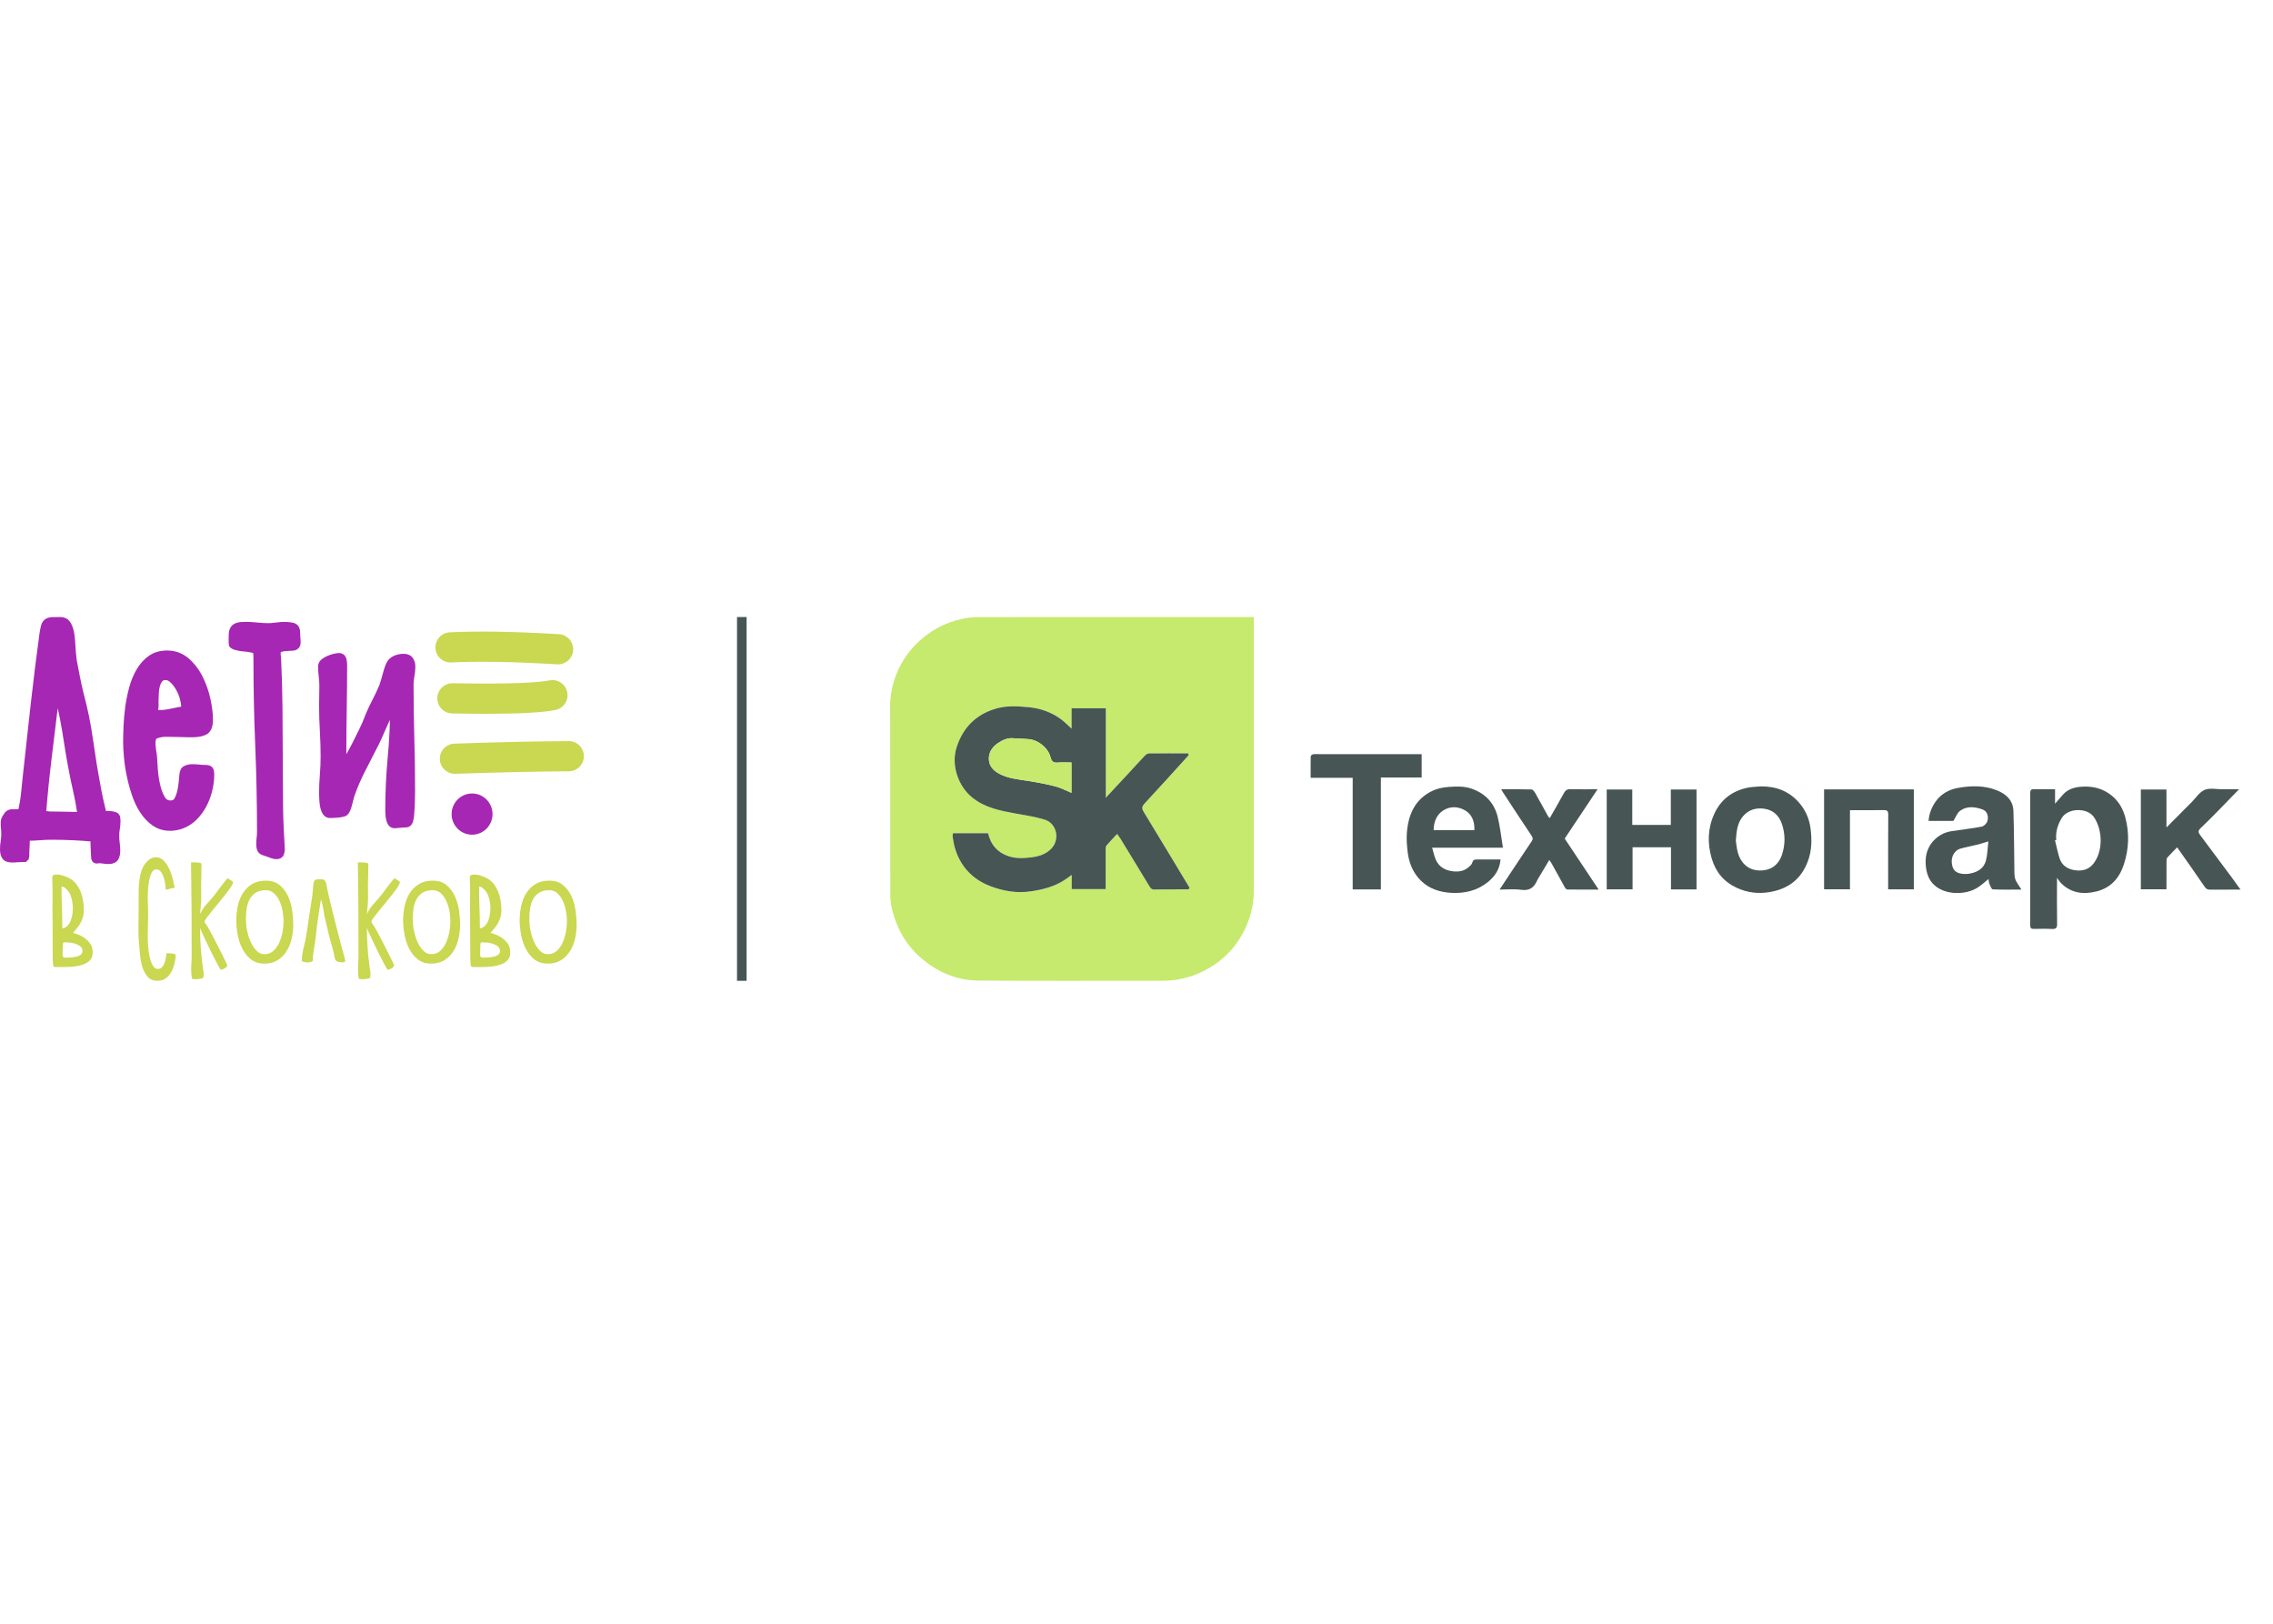 <?xml version="1.0" encoding="UTF-8"?> <svg xmlns="http://www.w3.org/2000/svg" width="70" height="50" viewBox="0 0 70 50" fill="none"> <path d="M3.563 25.285C3.563 25.269 3.562 25.244 3.559 25.21C3.556 25.176 3.545 25.156 3.523 25.151C3.46 25.13 3.397 25.12 3.335 25.12C3.272 25.12 3.209 25.12 3.146 25.12C3.109 24.968 3.073 24.817 3.039 24.667C3.005 24.518 2.975 24.367 2.949 24.215C2.86 23.738 2.782 23.263 2.717 22.791C2.651 22.319 2.556 21.849 2.43 21.382C2.388 21.209 2.349 21.037 2.315 20.867C2.281 20.696 2.249 20.524 2.217 20.351C2.207 20.278 2.197 20.194 2.19 20.1C2.182 20.005 2.175 19.911 2.17 19.817C2.165 19.722 2.155 19.63 2.142 19.541C2.129 19.452 2.107 19.373 2.075 19.305C2.049 19.247 2.019 19.207 1.985 19.183C1.951 19.159 1.902 19.148 1.839 19.148C1.74 19.148 1.662 19.149 1.607 19.151C1.552 19.154 1.509 19.166 1.477 19.187C1.446 19.208 1.423 19.242 1.41 19.289C1.397 19.337 1.383 19.405 1.367 19.494C1.267 20.223 1.177 20.948 1.096 21.669C1.014 22.391 0.934 23.119 0.855 23.853C0.834 24.052 0.814 24.255 0.793 24.463C0.772 24.67 0.735 24.871 0.682 25.065H0.533C0.475 25.065 0.418 25.066 0.36 25.069C0.302 25.071 0.26 25.104 0.234 25.167C0.182 25.22 0.161 25.301 0.171 25.411C0.182 25.521 0.187 25.613 0.187 25.686C0.187 25.765 0.18 25.842 0.167 25.919C0.154 25.995 0.148 26.072 0.148 26.151C0.148 26.23 0.161 26.293 0.187 26.34C0.213 26.387 0.273 26.41 0.368 26.41C0.431 26.41 0.492 26.408 0.553 26.402C0.613 26.397 0.675 26.395 0.738 26.395C0.738 26.395 0.74 26.392 0.746 26.387C0.751 26.366 0.753 26.345 0.753 26.324C0.753 26.303 0.753 26.282 0.753 26.261C0.759 26.172 0.763 26.085 0.765 26.001C0.768 25.918 0.769 25.831 0.769 25.742H0.809C0.94 25.742 1.071 25.737 1.202 25.726C1.333 25.715 1.464 25.71 1.595 25.71C1.821 25.71 2.045 25.715 2.268 25.726C2.491 25.737 2.713 25.752 2.933 25.773C2.933 25.863 2.934 25.95 2.937 26.037C2.94 26.123 2.944 26.212 2.949 26.3C2.949 26.316 2.95 26.334 2.953 26.355C2.955 26.376 2.957 26.397 2.957 26.418C2.957 26.418 2.958 26.422 2.961 26.43C2.963 26.438 2.967 26.442 2.972 26.442C2.988 26.442 3.001 26.441 3.012 26.438C3.022 26.435 3.036 26.434 3.051 26.434C3.098 26.434 3.146 26.438 3.193 26.446C3.24 26.454 3.287 26.458 3.335 26.458C3.429 26.458 3.489 26.434 3.515 26.387C3.542 26.34 3.555 26.277 3.555 26.198C3.555 26.119 3.55 26.042 3.539 25.966C3.528 25.89 3.523 25.813 3.523 25.734C3.523 25.655 3.53 25.58 3.543 25.509C3.556 25.438 3.563 25.363 3.563 25.285ZM2.033 25.143C1.867 25.138 1.701 25.135 1.533 25.135C1.486 25.13 1.44 25.126 1.395 25.123C1.351 25.12 1.308 25.117 1.266 25.111C1.313 24.503 1.373 23.898 1.446 23.298C1.52 22.697 1.593 22.093 1.667 21.484C1.677 21.39 1.687 21.295 1.694 21.201C1.702 21.106 1.711 21.012 1.722 20.918C1.727 20.907 1.733 20.877 1.738 20.827C1.743 20.777 1.751 20.752 1.762 20.752C1.767 20.752 1.775 20.763 1.785 20.784C1.812 20.852 1.823 20.928 1.821 21.012C1.818 21.096 1.819 21.172 1.825 21.241C1.846 21.382 1.87 21.524 1.899 21.665C1.928 21.807 1.958 21.949 1.99 22.09C2.037 22.337 2.079 22.583 2.116 22.83C2.152 23.077 2.194 23.323 2.242 23.57C2.289 23.832 2.343 24.095 2.403 24.357C2.463 24.619 2.509 24.884 2.541 25.151C2.367 25.151 2.198 25.148 2.033 25.143Z" fill="#A627B3"></path> <path d="M9.094 19.462C9.094 19.378 9.056 19.329 8.98 19.316C8.904 19.303 8.835 19.296 8.771 19.296C8.688 19.296 8.602 19.303 8.516 19.316C8.429 19.329 8.344 19.336 8.26 19.336C8.145 19.336 8.03 19.329 7.914 19.316C7.798 19.303 7.683 19.296 7.568 19.296C7.468 19.296 7.393 19.303 7.343 19.316C7.294 19.329 7.257 19.353 7.233 19.387C7.21 19.421 7.197 19.467 7.194 19.525C7.191 19.582 7.19 19.656 7.19 19.745C7.19 19.771 7.193 19.8 7.198 19.832C7.214 19.847 7.241 19.86 7.28 19.871C7.32 19.882 7.363 19.891 7.41 19.899C7.458 19.907 7.503 19.912 7.548 19.914C7.593 19.917 7.625 19.921 7.646 19.926C7.72 19.937 7.778 19.947 7.819 19.958C7.861 19.968 7.892 19.984 7.91 20.005C7.928 20.026 7.94 20.058 7.945 20.1C7.95 20.142 7.953 20.199 7.953 20.273C7.953 21.17 7.971 22.061 8.008 22.948C8.045 23.834 8.063 24.726 8.063 25.623C8.063 25.686 8.059 25.746 8.051 25.804C8.043 25.862 8.04 25.919 8.04 25.977C8.04 26.035 8.043 26.078 8.051 26.107C8.059 26.136 8.072 26.157 8.091 26.17C8.109 26.183 8.133 26.193 8.162 26.201C8.19 26.209 8.226 26.221 8.268 26.237C8.31 26.253 8.352 26.268 8.394 26.284C8.436 26.3 8.478 26.308 8.52 26.308C8.567 26.308 8.596 26.29 8.606 26.253C8.617 26.216 8.622 26.18 8.622 26.143C8.622 26.117 8.621 26.088 8.618 26.056C8.615 26.025 8.614 25.996 8.614 25.97C8.583 25.492 8.567 25.018 8.567 24.545C8.567 24.073 8.564 23.599 8.559 23.121C8.559 22.66 8.556 22.201 8.551 21.744C8.546 21.288 8.533 20.829 8.512 20.367C8.512 20.325 8.509 20.284 8.504 20.241C8.498 20.2 8.496 20.155 8.496 20.108C8.496 20.018 8.529 19.962 8.594 19.938C8.66 19.915 8.73 19.902 8.807 19.899C8.883 19.896 8.952 19.892 9.015 19.887C9.078 19.882 9.11 19.848 9.11 19.785C9.11 19.732 9.107 19.679 9.102 19.624C9.097 19.568 9.094 19.514 9.094 19.462Z" fill="#A627B3"></path> <path d="M6.34 23.703C6.272 23.703 6.204 23.7 6.136 23.692C6.067 23.684 5.999 23.68 5.931 23.68C5.894 23.68 5.86 23.683 5.829 23.688C5.797 23.693 5.763 23.706 5.727 23.727C5.695 23.743 5.675 23.808 5.668 23.924C5.66 24.039 5.645 24.161 5.624 24.29C5.603 24.418 5.567 24.535 5.514 24.64C5.462 24.745 5.372 24.797 5.247 24.797C5.115 24.797 5.014 24.735 4.944 24.612C4.873 24.489 4.819 24.343 4.782 24.175C4.746 24.007 4.722 23.841 4.712 23.675C4.701 23.51 4.694 23.383 4.688 23.294C4.677 23.22 4.667 23.148 4.657 23.078C4.646 23.007 4.641 22.934 4.641 22.861C4.641 22.719 4.692 22.63 4.794 22.594C4.896 22.557 5.003 22.539 5.113 22.539C5.249 22.539 5.384 22.541 5.518 22.547C5.652 22.552 5.787 22.554 5.923 22.554C6.07 22.554 6.188 22.534 6.277 22.492C6.366 22.45 6.411 22.34 6.411 22.161C6.411 21.988 6.386 21.786 6.336 21.555C6.287 21.324 6.21 21.107 6.108 20.902C6.006 20.698 5.875 20.526 5.715 20.387C5.555 20.248 5.365 20.178 5.144 20.178C4.955 20.178 4.796 20.226 4.664 20.32C4.533 20.414 4.423 20.538 4.334 20.69C4.245 20.842 4.174 21.015 4.121 21.209C4.069 21.403 4.03 21.599 4.003 21.795C3.977 21.992 3.96 22.182 3.952 22.366C3.944 22.549 3.94 22.709 3.94 22.846C3.94 22.971 3.948 23.124 3.964 23.302C3.98 23.48 4.007 23.665 4.046 23.856C4.086 24.048 4.137 24.238 4.2 24.427C4.263 24.616 4.343 24.785 4.44 24.934C4.537 25.084 4.651 25.204 4.782 25.296C4.913 25.388 5.065 25.434 5.238 25.434C5.333 25.434 5.432 25.418 5.537 25.387C5.684 25.339 5.815 25.261 5.931 25.15C6.046 25.04 6.142 24.914 6.218 24.773C6.294 24.631 6.352 24.479 6.391 24.317C6.43 24.154 6.45 24.002 6.45 23.86C6.45 23.813 6.446 23.775 6.438 23.746C6.431 23.718 6.398 23.703 6.34 23.703ZM4.72 21.843C4.725 21.814 4.73 21.786 4.735 21.76C4.735 21.729 4.735 21.696 4.735 21.662C4.735 21.628 4.735 21.595 4.735 21.563C4.735 21.5 4.738 21.424 4.743 21.335C4.748 21.246 4.762 21.162 4.783 21.083C4.804 21.005 4.839 20.936 4.889 20.879C4.939 20.821 5.008 20.792 5.098 20.792C5.187 20.792 5.269 20.828 5.346 20.899C5.422 20.969 5.489 21.055 5.546 21.154C5.604 21.254 5.649 21.359 5.68 21.469C5.712 21.579 5.727 21.671 5.727 21.744C5.727 21.839 5.705 21.89 5.661 21.898C5.616 21.905 5.56 21.915 5.492 21.925C5.397 21.946 5.304 21.966 5.212 21.984C5.121 22.002 5.025 22.012 4.925 22.012C4.899 22.012 4.857 22.006 4.799 21.996C4.742 21.985 4.713 21.962 4.713 21.925C4.712 21.899 4.714 21.871 4.72 21.843Z" fill="#A627B3"></path> <path d="M12.588 21.083C12.588 20.993 12.597 20.903 12.615 20.811C12.633 20.72 12.643 20.626 12.643 20.532C12.643 20.459 12.627 20.398 12.595 20.351C12.564 20.304 12.509 20.28 12.43 20.28C12.368 20.28 12.307 20.29 12.249 20.308C12.192 20.326 12.142 20.354 12.1 20.391C12.068 20.417 12.039 20.463 12.013 20.528C11.987 20.594 11.964 20.666 11.943 20.745C11.922 20.823 11.901 20.9 11.88 20.973C11.859 21.047 11.84 21.104 11.825 21.146C11.751 21.319 11.671 21.488 11.584 21.654C11.498 21.819 11.421 21.991 11.352 22.169C11.321 22.253 11.271 22.366 11.203 22.508C11.134 22.649 11.062 22.795 10.986 22.944C10.91 23.094 10.833 23.235 10.754 23.369C10.675 23.503 10.61 23.604 10.557 23.672C10.541 23.594 10.531 23.516 10.526 23.44C10.521 23.364 10.518 23.287 10.518 23.208C10.518 22.746 10.522 22.289 10.53 21.835C10.537 21.381 10.541 20.924 10.541 20.462C10.541 20.425 10.536 20.382 10.526 20.332C10.515 20.282 10.486 20.257 10.439 20.257C10.408 20.257 10.364 20.264 10.309 20.277C10.254 20.29 10.199 20.309 10.144 20.332C10.089 20.356 10.042 20.383 10.002 20.415C9.963 20.446 9.943 20.483 9.943 20.525C9.943 20.624 9.95 20.724 9.963 20.824C9.976 20.923 9.983 21.023 9.983 21.123C9.983 21.222 9.982 21.322 9.979 21.422C9.976 21.521 9.975 21.624 9.975 21.729C9.975 21.991 9.983 22.253 9.999 22.515C10.014 22.778 10.022 23.04 10.022 23.302C10.022 23.491 10.014 23.677 9.999 23.861C9.983 24.044 9.975 24.23 9.975 24.419C9.975 24.451 9.976 24.502 9.979 24.573C9.982 24.643 9.988 24.713 9.999 24.781C10.009 24.849 10.027 24.91 10.054 24.962C10.08 25.015 10.116 25.041 10.164 25.041C10.185 25.041 10.216 25.04 10.258 25.037C10.3 25.034 10.342 25.032 10.384 25.029C10.426 25.026 10.467 25.021 10.506 25.013C10.546 25.005 10.571 24.998 10.581 24.993C10.607 24.978 10.629 24.948 10.648 24.903C10.666 24.858 10.682 24.811 10.695 24.761C10.708 24.711 10.721 24.662 10.735 24.612C10.748 24.562 10.757 24.524 10.762 24.498C10.857 24.225 10.968 23.961 11.097 23.707C11.225 23.453 11.355 23.199 11.486 22.948C11.518 22.895 11.563 22.8 11.624 22.661C11.684 22.521 11.748 22.377 11.817 22.228C11.885 22.078 11.95 21.942 12.013 21.819C12.076 21.695 12.118 21.626 12.139 21.61C12.155 21.636 12.163 21.675 12.163 21.728C12.163 22.268 12.138 22.805 12.088 23.337C12.039 23.87 12.014 24.406 12.014 24.946C12.014 24.972 12.015 25.008 12.018 25.053C12.02 25.097 12.025 25.142 12.033 25.186C12.041 25.231 12.054 25.27 12.073 25.305C12.091 25.339 12.119 25.355 12.155 25.355C12.187 25.355 12.217 25.353 12.246 25.348C12.275 25.343 12.302 25.34 12.328 25.34C12.386 25.335 12.432 25.332 12.466 25.332C12.5 25.332 12.525 25.327 12.541 25.316C12.556 25.305 12.568 25.286 12.576 25.257C12.584 25.228 12.593 25.18 12.604 25.111C12.614 24.985 12.622 24.861 12.627 24.738C12.633 24.614 12.635 24.49 12.635 24.364C12.635 23.814 12.627 23.267 12.612 22.724C12.595 22.18 12.588 21.634 12.588 21.083Z" fill="#A627B3"></path> <path d="M3.335 26.606C3.28 26.606 3.224 26.601 3.169 26.592C3.13 26.585 3.09 26.582 3.052 26.582C3.049 26.582 3.046 26.582 3.045 26.582C3.023 26.588 3 26.59 2.973 26.59C2.903 26.59 2.843 26.546 2.82 26.477L2.809 26.442V26.418C2.809 26.403 2.808 26.389 2.806 26.374C2.803 26.349 2.801 26.326 2.801 26.305C2.796 26.216 2.792 26.127 2.789 26.041C2.788 25.997 2.787 25.953 2.786 25.909C2.612 25.894 2.436 25.882 2.261 25.874C2.042 25.864 1.818 25.858 1.596 25.858C1.469 25.858 1.341 25.864 1.214 25.874C1.116 25.882 1.016 25.887 0.917 25.889C0.916 25.929 0.915 25.968 0.914 26.006C0.911 26.09 0.907 26.177 0.902 26.265V26.324C0.902 26.357 0.898 26.39 0.89 26.423L0.88 26.463L0.8 26.543H0.738C0.68 26.543 0.622 26.546 0.566 26.55C0.502 26.556 0.435 26.559 0.369 26.559C0.179 26.559 0.095 26.479 0.058 26.412C0.019 26.342 0 26.256 0 26.151C0 26.064 0.007 25.978 0.022 25.894C0.033 25.826 0.039 25.756 0.039 25.687C0.039 25.618 0.034 25.53 0.024 25.425C0.011 25.282 0.039 25.168 0.11 25.084C0.161 24.985 0.248 24.926 0.354 24.921C0.414 24.918 0.474 24.917 0.534 24.917H0.568C0.603 24.765 0.63 24.608 0.646 24.448C0.667 24.241 0.688 24.038 0.709 23.838C0.787 23.109 0.868 22.374 0.949 21.654C1.03 20.933 1.122 20.2 1.221 19.475L1.222 19.469C1.238 19.374 1.254 19.303 1.268 19.25C1.291 19.168 1.334 19.106 1.396 19.064C1.45 19.028 1.519 19.008 1.601 19.004C1.659 19.002 1.737 19 1.84 19C1.933 19 2.011 19.021 2.07 19.062C2.127 19.101 2.173 19.161 2.21 19.244C2.247 19.325 2.274 19.418 2.289 19.52C2.303 19.614 2.312 19.711 2.318 19.809C2.323 19.902 2.33 19.996 2.337 20.088C2.345 20.177 2.353 20.258 2.363 20.328C2.394 20.498 2.427 20.67 2.461 20.838C2.494 21.005 2.532 21.176 2.573 21.346C2.7 21.816 2.798 22.295 2.864 22.771C2.929 23.238 3.006 23.715 3.095 24.188L3.095 24.19C3.121 24.339 3.151 24.489 3.184 24.635C3.209 24.745 3.236 24.858 3.263 24.972H3.335C3.412 24.972 3.491 24.985 3.568 25.01C3.606 25.022 3.696 25.064 3.706 25.2C3.709 25.239 3.711 25.266 3.711 25.286C3.711 25.373 3.703 25.457 3.689 25.537C3.677 25.599 3.671 25.665 3.671 25.734C3.671 25.806 3.676 25.877 3.686 25.946C3.697 26.029 3.703 26.113 3.703 26.198C3.703 26.304 3.684 26.389 3.645 26.459C3.608 26.526 3.524 26.606 3.335 26.606ZM3.097 26.287C3.137 26.289 3.178 26.293 3.217 26.3C3.256 26.306 3.296 26.309 3.335 26.309C3.365 26.309 3.382 26.306 3.391 26.303C3.399 26.286 3.407 26.253 3.407 26.198C3.407 26.126 3.402 26.055 3.392 25.986C3.381 25.904 3.375 25.819 3.375 25.734C3.375 25.647 3.383 25.562 3.398 25.483C3.409 25.421 3.415 25.355 3.415 25.285C3.415 25.283 3.415 25.28 3.415 25.276C3.388 25.271 3.361 25.268 3.335 25.268H3.029L3.002 25.155C2.965 25.002 2.929 24.849 2.895 24.701C2.861 24.55 2.83 24.396 2.804 24.242C2.714 23.764 2.636 23.283 2.57 22.812C2.506 22.348 2.411 21.88 2.287 21.422L2.286 21.418C2.244 21.243 2.205 21.068 2.171 20.897C2.136 20.725 2.103 20.551 2.072 20.379L2.071 20.373C2.06 20.297 2.05 20.209 2.042 20.113C2.034 20.018 2.028 19.922 2.022 19.826C2.017 19.737 2.009 19.648 1.996 19.564C1.985 19.489 1.967 19.423 1.941 19.368C1.919 19.319 1.903 19.307 1.901 19.306C1.901 19.306 1.886 19.297 1.84 19.297C1.743 19.297 1.667 19.298 1.615 19.3C1.581 19.302 1.566 19.308 1.561 19.311C1.56 19.313 1.557 19.318 1.554 19.33C1.542 19.372 1.529 19.435 1.514 19.518C1.415 20.24 1.324 20.97 1.243 21.687C1.162 22.407 1.082 23.141 1.004 23.87C0.983 24.068 0.962 24.271 0.941 24.479C0.919 24.693 0.881 24.904 0.826 25.104L0.797 25.214H0.534C0.481 25.214 0.428 25.215 0.375 25.217C0.374 25.219 0.373 25.222 0.371 25.225L0.36 25.252L0.339 25.272C0.321 25.291 0.313 25.337 0.319 25.397C0.33 25.512 0.335 25.609 0.335 25.687C0.335 25.773 0.328 25.86 0.314 25.944C0.302 26.012 0.296 26.081 0.296 26.151C0.296 26.207 0.304 26.239 0.311 26.257C0.32 26.259 0.338 26.263 0.368 26.263C0.426 26.263 0.484 26.26 0.54 26.256C0.562 26.254 0.584 26.252 0.606 26.251C0.611 26.165 0.615 26.079 0.617 25.997C0.62 25.915 0.621 25.829 0.621 25.742V25.594H0.809C0.936 25.594 1.064 25.589 1.191 25.579C1.325 25.569 1.462 25.563 1.596 25.563C1.822 25.563 2.051 25.569 2.275 25.579C2.5 25.59 2.726 25.606 2.947 25.627L3.082 25.639V25.774C3.082 25.861 3.083 25.948 3.086 26.033C3.088 26.115 3.092 26.201 3.097 26.287ZM2.977 26.294H2.976C2.976 26.294 2.976 26.294 2.977 26.294ZM8.52 26.456C8.46 26.456 8.4 26.445 8.342 26.423L8.216 26.376C8.179 26.362 8.147 26.352 8.123 26.345C8.077 26.332 8.037 26.314 8.005 26.291C7.973 26.268 7.93 26.224 7.909 26.147C7.897 26.104 7.892 26.05 7.892 25.978C7.892 25.914 7.896 25.849 7.905 25.785C7.912 25.734 7.915 25.68 7.915 25.624C7.915 24.733 7.897 23.835 7.86 22.955C7.823 22.071 7.805 21.169 7.805 20.273C7.805 20.207 7.803 20.155 7.798 20.119C7.798 20.113 7.797 20.109 7.796 20.106C7.793 20.105 7.789 20.104 7.783 20.102C7.746 20.093 7.693 20.084 7.625 20.074L7.61 20.071C7.607 20.07 7.59 20.066 7.539 20.063C7.49 20.06 7.438 20.055 7.386 20.046C7.334 20.037 7.286 20.027 7.242 20.015C7.177 19.997 7.128 19.972 7.093 19.937L7.059 19.904L7.051 19.857C7.045 19.817 7.041 19.78 7.041 19.746C7.041 19.655 7.043 19.579 7.045 19.519C7.049 19.433 7.071 19.361 7.111 19.304C7.155 19.24 7.221 19.196 7.305 19.174C7.368 19.157 7.454 19.149 7.567 19.149C7.688 19.149 7.81 19.156 7.93 19.17C8.04 19.182 8.15 19.189 8.26 19.189C8.336 19.189 8.414 19.183 8.493 19.171C8.587 19.157 8.68 19.15 8.771 19.15C8.842 19.15 8.921 19.157 9.005 19.172C9.153 19.197 9.242 19.306 9.242 19.463C9.242 19.511 9.244 19.561 9.249 19.61C9.255 19.67 9.258 19.729 9.258 19.786C9.258 19.926 9.167 20.024 9.027 20.036C8.962 20.041 8.89 20.045 8.811 20.048C8.752 20.05 8.697 20.06 8.647 20.078C8.646 20.082 8.644 20.092 8.644 20.108C8.644 20.149 8.646 20.188 8.651 20.224C8.656 20.27 8.659 20.318 8.66 20.364C8.681 20.825 8.694 21.288 8.699 21.743C8.704 22.198 8.707 22.662 8.707 23.122C8.712 23.596 8.715 24.076 8.715 24.546C8.715 25.013 8.731 25.489 8.762 25.96L8.762 25.97C8.762 25.992 8.763 26.017 8.765 26.045C8.768 26.08 8.77 26.113 8.77 26.143C8.77 26.194 8.763 26.245 8.748 26.294C8.72 26.394 8.632 26.456 8.52 26.456ZM8.192 26.056C8.195 26.057 8.197 26.058 8.201 26.059C8.234 26.068 8.273 26.081 8.32 26.098L8.446 26.146C8.455 26.149 8.465 26.152 8.474 26.154C8.474 26.15 8.474 26.147 8.474 26.143C8.474 26.121 8.473 26.096 8.471 26.068C8.468 26.035 8.466 26.003 8.466 25.974C8.435 25.498 8.419 25.017 8.419 24.545C8.419 24.076 8.416 23.597 8.411 23.123C8.411 22.662 8.408 22.2 8.403 21.746C8.398 21.293 8.384 20.832 8.364 20.374V20.367C8.364 20.332 8.362 20.296 8.357 20.26C8.351 20.212 8.348 20.161 8.348 20.108C8.348 19.957 8.42 19.844 8.544 19.799C8.624 19.77 8.711 19.754 8.802 19.751C8.859 19.75 8.912 19.747 8.961 19.743C8.96 19.708 8.958 19.673 8.954 19.638C8.948 19.579 8.946 19.52 8.946 19.463C8.946 19.462 8.946 19.462 8.946 19.462C8.882 19.451 8.823 19.446 8.771 19.446C8.695 19.446 8.616 19.452 8.538 19.463C8.444 19.478 8.351 19.485 8.26 19.485C8.139 19.485 8.017 19.478 7.897 19.464C7.788 19.452 7.677 19.445 7.568 19.445C7.454 19.445 7.402 19.455 7.381 19.46C7.365 19.464 7.357 19.47 7.355 19.472C7.352 19.476 7.344 19.491 7.342 19.532C7.34 19.584 7.338 19.652 7.338 19.733C7.368 19.741 7.4 19.747 7.435 19.753C7.477 19.76 7.518 19.764 7.557 19.767C7.607 19.77 7.645 19.774 7.674 19.781C7.75 19.792 7.809 19.803 7.856 19.814C7.927 19.832 7.983 19.863 8.022 19.907C8.06 19.951 8.084 20.01 8.093 20.081C8.099 20.13 8.102 20.192 8.102 20.273C8.102 21.163 8.12 22.062 8.157 22.942C8.193 23.826 8.212 24.728 8.212 25.623C8.212 25.692 8.207 25.76 8.199 25.824C8.192 25.875 8.189 25.926 8.189 25.977C8.188 26.019 8.19 26.043 8.192 26.056ZM5.239 25.583C5.035 25.583 4.853 25.528 4.697 25.418C4.551 25.316 4.423 25.181 4.316 25.016C4.212 24.857 4.126 24.674 4.06 24.475C3.995 24.281 3.942 24.083 3.902 23.887C3.861 23.691 3.833 23.499 3.817 23.316C3.8 23.134 3.792 22.976 3.792 22.846C3.792 22.708 3.796 22.545 3.804 22.36C3.812 22.173 3.83 21.976 3.856 21.776C3.883 21.575 3.924 21.371 3.978 21.171C4.034 20.965 4.11 20.778 4.206 20.616C4.305 20.446 4.43 20.306 4.578 20.2C4.734 20.088 4.925 20.031 5.144 20.031C5.4 20.031 5.625 20.113 5.811 20.276C5.985 20.427 6.13 20.616 6.24 20.837C6.348 21.051 6.429 21.283 6.481 21.525C6.533 21.765 6.559 21.979 6.559 22.162C6.559 22.402 6.485 22.558 6.34 22.626C6.23 22.678 6.093 22.703 5.923 22.703C5.785 22.703 5.647 22.701 5.512 22.695C5.381 22.69 5.246 22.688 5.112 22.688C5.02 22.688 4.93 22.703 4.844 22.734C4.824 22.741 4.789 22.754 4.789 22.862C4.789 22.928 4.793 22.994 4.802 23.057C4.813 23.128 4.823 23.2 4.834 23.274L4.835 23.286C4.84 23.375 4.848 23.502 4.859 23.667C4.869 23.824 4.892 23.984 4.927 24.144C4.96 24.296 5.009 24.429 5.072 24.539C5.116 24.616 5.169 24.649 5.246 24.649C5.327 24.649 5.359 24.619 5.381 24.574C5.427 24.483 5.459 24.379 5.478 24.266C5.498 24.142 5.512 24.024 5.519 23.914C5.528 23.788 5.551 23.653 5.655 23.597C5.706 23.569 5.757 23.55 5.804 23.542C5.844 23.535 5.886 23.532 5.931 23.532C6.004 23.532 6.079 23.536 6.152 23.545C6.215 23.552 6.278 23.556 6.34 23.556C6.52 23.556 6.569 23.662 6.581 23.708C6.593 23.75 6.598 23.8 6.598 23.861C6.598 24.014 6.577 24.179 6.535 24.353C6.493 24.527 6.43 24.692 6.348 24.844C6.265 24.999 6.159 25.139 6.033 25.259C5.902 25.384 5.75 25.475 5.583 25.529L5.58 25.53C5.462 25.565 5.347 25.583 5.239 25.583ZM5.144 20.327C4.986 20.327 4.857 20.364 4.751 20.441C4.637 20.523 4.54 20.632 4.462 20.765C4.38 20.905 4.313 21.068 4.264 21.248C4.214 21.436 4.175 21.627 4.15 21.816C4.125 22.007 4.108 22.194 4.1 22.373C4.092 22.553 4.089 22.712 4.089 22.846C4.089 22.968 4.096 23.117 4.112 23.29C4.127 23.461 4.154 23.642 4.192 23.827C4.23 24.012 4.28 24.198 4.34 24.381C4.399 24.557 4.474 24.716 4.564 24.854C4.65 24.987 4.752 25.095 4.867 25.175C4.974 25.25 5.095 25.286 5.238 25.286C5.318 25.286 5.403 25.273 5.493 25.246C5.618 25.206 5.73 25.138 5.828 25.044C5.932 24.945 6.019 24.831 6.087 24.703C6.157 24.574 6.211 24.432 6.247 24.282C6.284 24.132 6.302 23.99 6.302 23.861C6.302 23.858 6.302 23.854 6.302 23.851C6.241 23.85 6.179 23.846 6.119 23.839C6.056 23.831 5.993 23.828 5.931 23.828C5.903 23.828 5.876 23.83 5.853 23.834C5.848 23.834 5.839 23.837 5.827 23.842C5.823 23.858 5.818 23.886 5.815 23.933C5.807 24.053 5.792 24.18 5.77 24.313C5.747 24.456 5.705 24.588 5.646 24.706C5.569 24.86 5.427 24.945 5.246 24.945C5.061 24.945 4.912 24.855 4.815 24.686C4.737 24.55 4.677 24.388 4.637 24.207C4.599 24.032 4.574 23.857 4.563 23.685C4.553 23.523 4.545 23.398 4.54 23.309C4.53 23.238 4.52 23.168 4.51 23.099C4.498 23.022 4.492 22.942 4.492 22.861C4.492 22.586 4.65 22.488 4.744 22.454C4.862 22.412 4.986 22.39 5.113 22.39C5.251 22.39 5.389 22.393 5.524 22.398C5.655 22.404 5.789 22.406 5.923 22.406C6.047 22.406 6.145 22.39 6.214 22.357C6.238 22.346 6.263 22.281 6.263 22.161C6.263 21.999 6.239 21.806 6.191 21.586C6.144 21.369 6.072 21.161 5.975 20.968C5.883 20.782 5.762 20.624 5.618 20.498C5.484 20.383 5.329 20.327 5.144 20.327ZM12.155 25.504C12.063 25.504 11.986 25.457 11.942 25.375C11.916 25.328 11.898 25.273 11.887 25.213C11.878 25.163 11.872 25.113 11.869 25.062C11.866 25.014 11.865 24.977 11.865 24.947C11.865 24.405 11.89 23.859 11.94 23.324C11.976 22.942 11.999 22.554 12.009 22.166C11.99 22.206 11.97 22.248 11.951 22.29C11.884 22.438 11.819 22.582 11.76 22.72C11.698 22.863 11.65 22.961 11.615 23.021C11.486 23.27 11.355 23.524 11.229 23.775C11.105 24.019 10.996 24.276 10.905 24.538C10.899 24.567 10.89 24.603 10.878 24.65L10.838 24.8C10.824 24.856 10.806 24.91 10.785 24.96C10.754 25.035 10.711 25.089 10.657 25.122L10.647 25.127C10.623 25.139 10.592 25.148 10.535 25.159C10.489 25.169 10.442 25.175 10.394 25.178L10.268 25.186C10.222 25.188 10.188 25.19 10.164 25.19C10.061 25.19 9.972 25.131 9.921 25.029C9.888 24.963 9.865 24.888 9.852 24.805C9.841 24.731 9.834 24.655 9.831 24.579C9.828 24.508 9.827 24.454 9.827 24.42C9.827 24.227 9.835 24.035 9.851 23.849C9.866 23.67 9.874 23.486 9.874 23.303C9.874 23.045 9.866 22.783 9.851 22.525C9.835 22.261 9.827 21.993 9.827 21.729C9.827 21.622 9.828 21.517 9.831 21.418C9.834 21.32 9.835 21.221 9.835 21.123C9.835 21.03 9.829 20.936 9.817 20.843C9.803 20.738 9.796 20.631 9.796 20.525C9.796 20.464 9.815 20.375 9.91 20.299C9.96 20.259 10.019 20.225 10.086 20.196C10.149 20.169 10.212 20.148 10.275 20.133C10.342 20.117 10.396 20.109 10.439 20.109C10.557 20.109 10.646 20.183 10.671 20.302C10.684 20.362 10.69 20.415 10.69 20.462C10.69 20.922 10.686 21.384 10.678 21.838C10.67 22.288 10.666 22.749 10.666 23.208C10.666 23.214 10.666 23.22 10.666 23.226C10.729 23.115 10.793 22.998 10.854 22.877C10.929 22.729 11.002 22.583 11.069 22.444C11.135 22.306 11.184 22.197 11.213 22.117C11.283 21.934 11.364 21.755 11.453 21.585C11.537 21.425 11.615 21.259 11.686 21.092C11.7 21.054 11.717 21 11.736 20.933C11.757 20.86 11.778 20.785 11.799 20.707C11.821 20.623 11.847 20.545 11.875 20.474C11.911 20.385 11.953 20.321 12.003 20.279C12.06 20.229 12.127 20.192 12.204 20.168C12.276 20.145 12.352 20.133 12.43 20.133C12.593 20.133 12.677 20.207 12.719 20.27C12.767 20.341 12.791 20.43 12.791 20.533C12.791 20.637 12.78 20.74 12.76 20.841C12.744 20.923 12.736 21.005 12.736 21.084C12.736 21.631 12.744 22.181 12.759 22.72C12.775 23.262 12.783 23.815 12.783 24.365C12.783 24.492 12.78 24.62 12.775 24.745C12.77 24.87 12.762 24.998 12.751 25.125L12.75 25.135C12.739 25.209 12.729 25.262 12.719 25.297C12.701 25.362 12.669 25.41 12.623 25.441C12.582 25.468 12.531 25.481 12.466 25.481C12.437 25.481 12.395 25.484 12.342 25.488L12.328 25.489C12.311 25.489 12.292 25.491 12.272 25.494C12.234 25.501 12.195 25.504 12.155 25.504ZM12.182 21.394L12.267 21.535C12.297 21.585 12.311 21.648 12.311 21.729C12.311 22.271 12.286 22.817 12.236 23.352C12.187 23.877 12.162 24.414 12.162 24.947C12.162 24.97 12.163 25.003 12.165 25.044C12.168 25.083 12.172 25.123 12.179 25.161C12.182 25.177 12.186 25.192 12.191 25.206C12.2 25.205 12.21 25.204 12.219 25.202C12.254 25.196 12.288 25.192 12.321 25.192C12.368 25.188 12.408 25.185 12.441 25.184C12.445 25.165 12.45 25.136 12.456 25.095C12.466 24.973 12.474 24.851 12.479 24.732C12.484 24.611 12.487 24.488 12.487 24.365C12.487 23.818 12.479 23.267 12.463 22.729C12.447 22.187 12.439 21.633 12.439 21.084C12.439 20.985 12.45 20.884 12.47 20.783C12.486 20.701 12.494 20.617 12.494 20.533C12.494 20.491 12.487 20.458 12.473 20.436C12.469 20.434 12.457 20.43 12.43 20.43C12.383 20.43 12.337 20.437 12.294 20.45C12.255 20.462 12.224 20.48 12.197 20.503L12.194 20.506C12.194 20.506 12.175 20.522 12.15 20.585C12.127 20.644 12.105 20.711 12.085 20.784C12.064 20.863 12.043 20.941 12.021 21.015C11.999 21.093 11.98 21.153 11.963 21.199L11.96 21.205C11.886 21.381 11.803 21.555 11.715 21.724C11.632 21.883 11.556 22.051 11.49 22.223C11.457 22.311 11.407 22.426 11.336 22.573C11.268 22.714 11.194 22.862 11.118 23.012C11.04 23.165 10.961 23.31 10.881 23.445C10.799 23.585 10.731 23.69 10.674 23.763L10.476 24.022L10.412 23.702C10.395 23.618 10.383 23.533 10.377 23.451C10.372 23.372 10.369 23.29 10.369 23.209C10.369 22.748 10.373 22.285 10.381 21.833C10.389 21.382 10.393 20.921 10.393 20.462C10.393 20.448 10.392 20.431 10.389 20.412C10.377 20.415 10.361 20.418 10.343 20.422C10.297 20.433 10.249 20.449 10.202 20.469C10.16 20.487 10.123 20.508 10.095 20.531C10.093 20.532 10.092 20.533 10.091 20.534C10.092 20.624 10.098 20.715 10.11 20.805C10.123 20.911 10.13 21.018 10.13 21.124C10.13 21.224 10.129 21.326 10.127 21.427C10.124 21.523 10.123 21.625 10.123 21.73C10.123 21.988 10.13 22.25 10.146 22.508C10.162 22.772 10.17 23.039 10.17 23.303C10.17 23.495 10.162 23.688 10.146 23.875C10.13 24.053 10.123 24.236 10.123 24.421C10.123 24.442 10.123 24.484 10.126 24.568C10.129 24.633 10.135 24.697 10.144 24.76C10.152 24.811 10.165 24.856 10.184 24.893C10.198 24.893 10.219 24.892 10.248 24.89L10.374 24.882C10.409 24.88 10.444 24.876 10.477 24.869C10.488 24.867 10.496 24.865 10.503 24.864C10.505 24.86 10.508 24.855 10.511 24.848C10.526 24.81 10.54 24.768 10.551 24.725L10.591 24.576C10.606 24.518 10.613 24.486 10.616 24.47L10.618 24.46L10.622 24.451C10.718 24.173 10.833 23.901 10.964 23.642C11.092 23.389 11.223 23.133 11.354 22.881L11.359 22.873C11.378 22.841 11.416 22.768 11.487 22.603C11.548 22.464 11.613 22.317 11.681 22.168C11.75 22.018 11.817 21.878 11.881 21.753C11.973 21.572 12.011 21.522 12.05 21.493L12.182 21.394ZM2.707 25.3H2.54C2.366 25.3 2.194 25.297 2.028 25.292C1.866 25.287 1.699 25.284 1.533 25.284L1.517 25.283C1.472 25.278 1.429 25.274 1.387 25.272C1.339 25.269 1.292 25.265 1.247 25.259L1.107 25.241L1.118 25.101C1.165 24.493 1.226 23.88 1.299 23.28C1.374 22.668 1.448 22.058 1.52 21.467C1.53 21.374 1.539 21.28 1.547 21.189C1.554 21.093 1.564 20.997 1.575 20.902L1.578 20.875L1.584 20.863C1.585 20.856 1.587 20.84 1.59 20.812C1.608 20.64 1.693 20.605 1.761 20.605C1.861 20.605 1.903 20.69 1.917 20.718L1.923 20.731C1.956 20.817 1.972 20.914 1.968 21.017C1.966 21.093 1.967 21.163 1.972 21.224C1.992 21.362 2.016 21.5 2.044 21.636C2.073 21.775 2.103 21.918 2.134 22.058L2.135 22.063C2.182 22.309 2.225 22.56 2.262 22.808C2.298 23.052 2.34 23.298 2.387 23.542C2.434 23.802 2.487 24.065 2.547 24.323C2.608 24.589 2.655 24.862 2.687 25.134L2.707 25.3ZM1.541 24.988C1.707 24.988 1.874 24.99 2.037 24.995C2.146 24.999 2.258 25.001 2.372 25.003C2.342 24.797 2.305 24.591 2.258 24.39C2.198 24.127 2.143 23.86 2.095 23.596C2.048 23.35 2.006 23.099 1.969 22.852C1.932 22.608 1.891 22.362 1.844 22.121C1.821 22.017 1.799 21.912 1.777 21.808C1.717 22.304 1.656 22.809 1.594 23.317C1.527 23.864 1.47 24.422 1.425 24.977C1.463 24.98 1.502 24.983 1.541 24.988ZM4.924 22.16C4.888 22.16 4.84 22.154 4.772 22.142C4.618 22.114 4.564 22.012 4.564 21.925C4.564 21.89 4.567 21.854 4.574 21.816C4.578 21.792 4.583 21.768 4.587 21.746V21.564C4.587 21.498 4.59 21.418 4.595 21.327C4.601 21.228 4.616 21.133 4.639 21.045C4.666 20.945 4.712 20.857 4.777 20.782C4.831 20.719 4.931 20.644 5.097 20.644C5.225 20.644 5.342 20.694 5.446 20.79C5.533 20.871 5.609 20.968 5.674 21.08C5.737 21.19 5.787 21.307 5.822 21.428C5.857 21.553 5.875 21.656 5.875 21.744C5.875 21.976 5.756 22.031 5.685 22.044C5.64 22.052 5.584 22.061 5.518 22.071C5.424 22.092 5.331 22.111 5.24 22.13C5.139 22.15 5.033 22.16 4.924 22.16ZM4.867 21.858C4.904 21.863 4.92 21.864 4.924 21.864C5.014 21.864 5.101 21.855 5.182 21.839C5.272 21.821 5.365 21.802 5.458 21.781L5.468 21.779C5.509 21.773 5.546 21.767 5.578 21.761C5.578 21.756 5.578 21.751 5.578 21.744C5.578 21.685 5.564 21.606 5.537 21.51C5.509 21.412 5.468 21.317 5.417 21.229C5.367 21.142 5.309 21.068 5.244 21.007C5.18 20.948 5.129 20.941 5.097 20.941C5.038 20.941 5.015 20.959 5.001 20.976C4.965 21.017 4.941 21.064 4.925 21.122C4.907 21.19 4.895 21.265 4.891 21.344C4.886 21.43 4.883 21.504 4.883 21.564V21.775L4.88 21.789C4.876 21.811 4.872 21.834 4.867 21.858Z" fill="#A627B3"></path> <path d="M1.616 27.862C1.616 27.764 1.617 27.665 1.619 27.567C1.62 27.469 1.619 27.371 1.616 27.273C1.616 27.244 1.615 27.207 1.612 27.162C1.61 27.116 1.609 27.079 1.609 27.05C1.609 26.994 1.62 26.961 1.642 26.949C1.665 26.937 1.705 26.931 1.764 26.931C1.825 26.931 1.895 26.945 1.975 26.973C2.054 27.001 2.119 27.03 2.169 27.062C2.247 27.11 2.311 27.17 2.363 27.241C2.414 27.313 2.457 27.391 2.49 27.476C2.523 27.561 2.546 27.649 2.559 27.741C2.573 27.833 2.58 27.921 2.583 28.006C2.583 28.107 2.571 28.193 2.547 28.266C2.523 28.339 2.494 28.403 2.46 28.457C2.425 28.512 2.39 28.56 2.353 28.603C2.315 28.645 2.282 28.685 2.253 28.722C2.25 28.727 2.28 28.739 2.343 28.756C2.405 28.773 2.474 28.803 2.55 28.847C2.625 28.891 2.696 28.953 2.76 29.033C2.825 29.112 2.857 29.214 2.854 29.339C2.854 29.424 2.833 29.493 2.79 29.546C2.748 29.599 2.692 29.642 2.623 29.674C2.554 29.706 2.477 29.73 2.392 29.745C2.307 29.761 2.223 29.771 2.138 29.775C2.053 29.779 1.972 29.78 1.897 29.779C1.821 29.778 1.758 29.777 1.708 29.777C1.668 29.777 1.646 29.766 1.642 29.743C1.638 29.721 1.635 29.694 1.632 29.662C1.627 29.625 1.624 29.587 1.624 29.55C1.624 29.513 1.624 29.476 1.624 29.439C1.624 29.176 1.623 28.916 1.62 28.659C1.618 28.401 1.616 28.143 1.616 27.882V27.862ZM2.54 29.279C2.537 29.221 2.514 29.174 2.47 29.14C2.427 29.105 2.375 29.078 2.317 29.06C2.259 29.041 2.199 29.029 2.138 29.024C2.077 29.019 2.03 29.016 1.999 29.016C1.967 29.016 1.948 29.025 1.943 29.042C1.938 29.059 1.935 29.08 1.935 29.104C1.935 29.154 1.934 29.203 1.931 29.251C1.928 29.299 1.927 29.346 1.927 29.394C1.927 29.423 1.932 29.447 1.943 29.464C1.953 29.481 1.976 29.489 2.01 29.489C2.167 29.489 2.294 29.475 2.393 29.446C2.491 29.417 2.54 29.361 2.54 29.279ZM2.106 27.448C2.101 27.44 2.087 27.424 2.064 27.4C2.042 27.376 2.018 27.355 1.993 27.335C1.967 27.315 1.945 27.304 1.925 27.301C1.905 27.298 1.895 27.314 1.895 27.349C1.895 27.54 1.899 27.742 1.907 27.954C1.915 28.166 1.919 28.368 1.919 28.559C1.919 28.567 1.922 28.575 1.927 28.583C1.93 28.583 1.933 28.583 1.937 28.585C1.941 28.586 1.944 28.587 1.947 28.587C2.043 28.555 2.113 28.49 2.158 28.392C2.203 28.294 2.23 28.185 2.24 28.066C2.249 27.947 2.241 27.83 2.216 27.715C2.19 27.6 2.154 27.512 2.106 27.448ZM5.127 29.354C5.14 29.354 5.162 29.354 5.194 29.354C5.226 29.354 5.259 29.357 5.292 29.36C5.325 29.364 5.353 29.37 5.377 29.378C5.401 29.386 5.413 29.398 5.413 29.414C5.413 29.441 5.411 29.466 5.407 29.49C5.403 29.514 5.4 29.537 5.397 29.561C5.384 29.636 5.365 29.711 5.339 29.786C5.314 29.862 5.28 29.931 5.236 29.993C5.192 30.056 5.139 30.106 5.075 30.145C5.011 30.183 4.935 30.202 4.848 30.202C4.718 30.202 4.617 30.16 4.546 30.077C4.474 29.993 4.42 29.893 4.385 29.776C4.349 29.66 4.325 29.537 4.313 29.408C4.301 29.279 4.291 29.17 4.283 29.08C4.275 28.997 4.27 28.916 4.267 28.837C4.265 28.757 4.263 28.678 4.263 28.598C4.263 28.486 4.265 28.376 4.267 28.265C4.27 28.155 4.271 28.043 4.271 27.929C4.271 27.839 4.271 27.744 4.269 27.645C4.268 27.545 4.269 27.445 4.273 27.344C4.277 27.244 4.286 27.144 4.301 27.046C4.316 26.948 4.339 26.856 4.371 26.771C4.389 26.726 4.412 26.682 4.44 26.638C4.468 26.594 4.5 26.554 4.536 26.519C4.572 26.483 4.612 26.454 4.657 26.431C4.703 26.409 4.75 26.398 4.801 26.398C4.872 26.398 4.935 26.418 4.988 26.457C5.041 26.497 5.087 26.546 5.127 26.605C5.167 26.663 5.2 26.725 5.228 26.791C5.256 26.858 5.278 26.919 5.294 26.974C5.305 27.014 5.316 27.057 5.33 27.104C5.343 27.15 5.349 27.193 5.349 27.233C5.357 27.244 5.364 27.255 5.369 27.267C5.375 27.279 5.377 27.291 5.377 27.305C5.377 27.331 5.366 27.345 5.343 27.347C5.321 27.348 5.3 27.35 5.282 27.353C5.255 27.358 5.227 27.366 5.196 27.377C5.166 27.387 5.136 27.395 5.107 27.401C5.104 27.361 5.098 27.305 5.089 27.233C5.079 27.162 5.064 27.092 5.043 27.025C5.022 26.957 4.993 26.898 4.957 26.848C4.921 26.797 4.874 26.772 4.816 26.772C4.752 26.772 4.704 26.807 4.669 26.877C4.634 26.948 4.609 27.029 4.591 27.122C4.574 27.215 4.563 27.306 4.558 27.397C4.552 27.487 4.55 27.553 4.55 27.596C4.55 27.689 4.551 27.781 4.556 27.872C4.56 27.964 4.562 28.056 4.562 28.149C4.562 28.258 4.56 28.365 4.556 28.471C4.552 28.578 4.55 28.685 4.55 28.794C4.55 28.828 4.55 28.877 4.551 28.941C4.553 29.005 4.557 29.076 4.563 29.154C4.57 29.232 4.58 29.311 4.593 29.39C4.606 29.47 4.625 29.543 4.649 29.609C4.673 29.675 4.701 29.73 4.734 29.773C4.767 29.815 4.809 29.836 4.86 29.836C4.913 29.836 4.956 29.819 4.989 29.783C5.022 29.747 5.048 29.704 5.067 29.653C5.085 29.603 5.098 29.55 5.106 29.496C5.115 29.441 5.121 29.394 5.127 29.354ZM6.241 29.752C6.246 29.795 6.253 29.836 6.261 29.876C6.269 29.915 6.273 29.957 6.273 29.999C6.273 30.012 6.271 30.029 6.267 30.05C6.263 30.072 6.263 30.087 6.269 30.098C6.261 30.111 6.245 30.121 6.221 30.128C6.197 30.134 6.171 30.14 6.144 30.144C6.116 30.148 6.089 30.15 6.062 30.151C6.036 30.153 6.014 30.154 5.998 30.154C5.951 30.154 5.923 30.148 5.917 30.136C5.91 30.124 5.904 30.097 5.899 30.054C5.896 30.022 5.893 29.99 5.891 29.959C5.888 29.927 5.887 29.895 5.887 29.863C5.887 29.796 5.889 29.73 5.895 29.664C5.9 29.597 5.903 29.531 5.903 29.465C5.903 28.977 5.901 28.491 5.899 28.01C5.896 27.529 5.891 27.043 5.883 26.555C5.896 26.555 5.918 26.555 5.95 26.555C5.982 26.555 6.015 26.556 6.05 26.557C6.084 26.559 6.115 26.562 6.143 26.567C6.171 26.573 6.188 26.579 6.193 26.587C6.201 26.595 6.205 26.609 6.205 26.627C6.205 26.646 6.205 26.66 6.205 26.671C6.205 26.772 6.203 26.872 6.199 26.971C6.195 27.071 6.193 27.17 6.193 27.268C6.193 27.334 6.194 27.399 6.195 27.463C6.197 27.527 6.197 27.592 6.197 27.658C6.197 27.74 6.193 27.821 6.183 27.901C6.174 27.98 6.168 28.061 6.165 28.143C6.219 28.027 6.288 27.922 6.374 27.829C6.46 27.736 6.542 27.64 6.619 27.543C6.635 27.521 6.662 27.485 6.701 27.433C6.739 27.381 6.78 27.328 6.822 27.272C6.865 27.216 6.904 27.166 6.941 27.12C6.978 27.075 7.004 27.05 7.017 27.045L7.172 27.148C7.172 27.151 7.173 27.154 7.174 27.159C7.175 27.162 7.176 27.166 7.176 27.169C7.176 27.198 7.155 27.245 7.112 27.31C7.07 27.375 7.016 27.449 6.951 27.532C6.886 27.616 6.816 27.704 6.74 27.795C6.664 27.887 6.594 27.972 6.529 28.052C6.464 28.131 6.41 28.2 6.366 28.259C6.322 28.317 6.3 28.356 6.3 28.374C6.3 28.395 6.311 28.421 6.334 28.45C6.356 28.479 6.373 28.503 6.384 28.521C6.397 28.54 6.421 28.581 6.455 28.645C6.49 28.708 6.53 28.783 6.575 28.87C6.62 28.956 6.667 29.047 6.716 29.142C6.765 29.238 6.81 29.327 6.851 29.411C6.892 29.494 6.927 29.565 6.955 29.624C6.983 29.682 6.997 29.716 6.997 29.727C6.997 29.746 6.989 29.763 6.973 29.779C6.957 29.794 6.939 29.808 6.919 29.821C6.899 29.832 6.878 29.842 6.855 29.849C6.833 29.855 6.813 29.86 6.797 29.863C6.784 29.847 6.76 29.806 6.724 29.741C6.688 29.676 6.647 29.598 6.6 29.506C6.554 29.415 6.506 29.317 6.455 29.213C6.405 29.11 6.358 29.013 6.316 28.923C6.273 28.833 6.238 28.755 6.209 28.69C6.179 28.625 6.163 28.587 6.161 28.577C6.161 28.773 6.168 28.969 6.181 29.164C6.195 29.36 6.215 29.556 6.241 29.752ZM8.143 29.673C7.976 29.673 7.837 29.628 7.725 29.54C7.614 29.451 7.525 29.339 7.459 29.205C7.392 29.072 7.345 28.927 7.317 28.772C7.289 28.616 7.276 28.473 7.276 28.34C7.276 28.194 7.291 28.049 7.321 27.904C7.352 27.759 7.403 27.628 7.475 27.512C7.546 27.395 7.64 27.3 7.757 27.227C7.874 27.154 8.017 27.118 8.187 27.118C8.362 27.118 8.504 27.164 8.613 27.255C8.722 27.347 8.807 27.46 8.87 27.595C8.932 27.731 8.974 27.878 8.997 28.037C9.02 28.196 9.031 28.343 9.031 28.479C9.031 28.617 9.015 28.757 8.983 28.898C8.951 29.041 8.9 29.168 8.83 29.282C8.76 29.397 8.668 29.49 8.555 29.563C8.442 29.636 8.305 29.673 8.143 29.673ZM8.187 27.412C8.062 27.412 7.96 27.437 7.881 27.486C7.801 27.535 7.739 27.6 7.694 27.681C7.649 27.762 7.618 27.853 7.6 27.956C7.583 28.058 7.575 28.16 7.575 28.264C7.575 28.351 7.578 28.435 7.586 28.515C7.594 28.584 7.611 28.668 7.636 28.768C7.661 28.867 7.697 28.962 7.744 29.054C7.79 29.146 7.846 29.223 7.913 29.287C7.979 29.351 8.056 29.383 8.143 29.383C8.258 29.383 8.352 29.346 8.428 29.273C8.503 29.2 8.564 29.111 8.609 29.004C8.654 28.898 8.686 28.787 8.705 28.67C8.723 28.553 8.733 28.451 8.733 28.364C8.733 28.284 8.724 28.189 8.707 28.079C8.689 27.969 8.66 27.865 8.617 27.767C8.575 27.669 8.519 27.585 8.448 27.516C8.377 27.447 8.291 27.412 8.187 27.412ZM10.472 28.976C10.477 29 10.488 29.043 10.505 29.105C10.523 29.168 10.54 29.232 10.559 29.299C10.578 29.365 10.594 29.426 10.609 29.482C10.623 29.537 10.631 29.572 10.631 29.585C10.631 29.609 10.621 29.623 10.603 29.627C10.584 29.631 10.567 29.633 10.551 29.633L10.495 29.629C10.445 29.626 10.407 29.619 10.382 29.605C10.357 29.592 10.338 29.574 10.326 29.551C10.314 29.529 10.306 29.502 10.302 29.47C10.298 29.438 10.291 29.401 10.28 29.358C10.259 29.263 10.235 29.169 10.207 29.076C10.179 28.983 10.153 28.89 10.129 28.797C10.105 28.696 10.082 28.597 10.061 28.499C10.04 28.401 10.016 28.302 9.99 28.204C9.987 28.186 9.982 28.151 9.974 28.099C9.966 28.047 9.956 27.994 9.946 27.938C9.935 27.882 9.925 27.831 9.914 27.787C9.903 27.741 9.893 27.715 9.882 27.707C9.85 27.901 9.82 28.093 9.793 28.282C9.765 28.472 9.742 28.663 9.723 28.858C9.712 28.964 9.697 29.068 9.677 29.172C9.657 29.276 9.644 29.38 9.635 29.486C9.635 29.516 9.635 29.538 9.635 29.554C9.635 29.57 9.633 29.583 9.627 29.592C9.622 29.602 9.613 29.608 9.6 29.612C9.586 29.616 9.565 29.622 9.536 29.63C9.517 29.635 9.497 29.638 9.476 29.638C9.447 29.638 9.416 29.634 9.382 29.626C9.349 29.618 9.319 29.608 9.293 29.594C9.298 29.44 9.321 29.288 9.361 29.139C9.4 28.989 9.431 28.837 9.452 28.683C9.478 28.492 9.506 28.303 9.535 28.116C9.565 27.929 9.594 27.74 9.623 27.549C9.626 27.525 9.628 27.491 9.631 27.448C9.633 27.404 9.637 27.358 9.641 27.312C9.645 27.266 9.651 27.223 9.659 27.183C9.667 27.143 9.678 27.116 9.695 27.103C9.713 27.09 9.741 27.082 9.778 27.079C9.815 27.076 9.844 27.075 9.865 27.075C9.881 27.075 9.9 27.076 9.921 27.077C9.942 27.079 9.96 27.082 9.973 27.087C9.991 27.098 10.007 27.115 10.02 27.139C10.034 27.163 10.043 27.19 10.05 27.221C10.057 27.251 10.062 27.282 10.068 27.312C10.073 27.343 10.077 27.367 10.08 27.386C10.138 27.654 10.201 27.919 10.269 28.182C10.338 28.443 10.405 28.708 10.472 28.976ZM11.379 29.752C11.384 29.795 11.391 29.836 11.399 29.876C11.407 29.915 11.411 29.957 11.411 29.999C11.411 30.012 11.409 30.029 11.405 30.05C11.401 30.072 11.401 30.087 11.407 30.098C11.399 30.111 11.383 30.121 11.359 30.128C11.335 30.134 11.309 30.14 11.281 30.144C11.254 30.148 11.226 30.15 11.2 30.151C11.173 30.153 11.152 30.154 11.136 30.154C11.088 30.154 11.061 30.148 11.054 30.136C11.048 30.124 11.042 30.097 11.037 30.054C11.034 30.022 11.031 29.99 11.029 29.959C11.026 29.927 11.025 29.895 11.025 29.863C11.025 29.796 11.027 29.73 11.033 29.664C11.038 29.597 11.04 29.531 11.04 29.465C11.04 28.977 11.039 28.491 11.037 28.01C11.034 27.529 11.029 27.043 11.02 26.555C11.034 26.555 11.056 26.555 11.088 26.555C11.12 26.555 11.153 26.556 11.188 26.557C11.222 26.559 11.253 26.562 11.281 26.567C11.309 26.573 11.325 26.579 11.331 26.587C11.339 26.595 11.343 26.609 11.343 26.627C11.343 26.646 11.343 26.66 11.343 26.671C11.343 26.772 11.341 26.872 11.337 26.971C11.333 27.071 11.331 27.17 11.331 27.268C11.331 27.334 11.331 27.399 11.333 27.463C11.334 27.527 11.335 27.592 11.335 27.658C11.335 27.74 11.33 27.821 11.321 27.901C11.312 27.98 11.306 28.061 11.303 28.143C11.356 28.027 11.426 27.922 11.512 27.829C11.598 27.736 11.68 27.64 11.757 27.543C11.772 27.521 11.8 27.485 11.838 27.433C11.877 27.381 11.917 27.328 11.96 27.272C12.002 27.216 12.042 27.166 12.079 27.12C12.116 27.075 12.141 27.05 12.155 27.045L12.31 27.148C12.31 27.151 12.31 27.154 12.312 27.159C12.313 27.162 12.314 27.166 12.314 27.169C12.314 27.198 12.293 27.245 12.25 27.31C12.208 27.375 12.154 27.449 12.089 27.532C12.024 27.616 11.954 27.704 11.878 27.795C11.802 27.887 11.732 27.972 11.667 28.052C11.602 28.131 11.548 28.2 11.504 28.259C11.46 28.317 11.438 28.356 11.438 28.374C11.438 28.395 11.449 28.421 11.472 28.45C11.494 28.479 11.511 28.503 11.522 28.521C11.535 28.54 11.559 28.581 11.593 28.645C11.628 28.708 11.668 28.783 11.713 28.87C11.758 28.956 11.805 29.047 11.854 29.142C11.903 29.238 11.948 29.327 11.989 29.411C12.03 29.494 12.065 29.565 12.093 29.624C12.12 29.682 12.134 29.716 12.134 29.727C12.134 29.746 12.127 29.763 12.111 29.779C12.095 29.794 12.077 29.808 12.057 29.821C12.037 29.832 12.015 29.842 11.993 29.849C11.97 29.855 11.951 29.86 11.935 29.863C11.922 29.847 11.898 29.806 11.862 29.741C11.826 29.676 11.785 29.598 11.739 29.506C11.692 29.415 11.644 29.317 11.593 29.213C11.543 29.11 11.496 29.013 11.454 28.923C11.411 28.833 11.376 28.755 11.346 28.69C11.317 28.625 11.301 28.587 11.299 28.577C11.299 28.773 11.306 28.969 11.319 29.164C11.332 29.36 11.352 29.556 11.379 29.752ZM13.281 29.673C13.114 29.673 12.975 29.628 12.863 29.54C12.752 29.451 12.663 29.339 12.597 29.205C12.53 29.072 12.483 28.927 12.456 28.772C12.428 28.616 12.414 28.473 12.414 28.34C12.414 28.194 12.429 28.049 12.46 27.904C12.49 27.759 12.541 27.628 12.613 27.512C12.684 27.395 12.779 27.3 12.896 27.227C13.012 27.154 13.156 27.118 13.325 27.118C13.5 27.118 13.642 27.164 13.751 27.255C13.86 27.347 13.945 27.46 14.008 27.595C14.07 27.731 14.113 27.878 14.136 28.037C14.158 28.196 14.169 28.343 14.169 28.479C14.169 28.617 14.153 28.757 14.121 28.898C14.09 29.041 14.039 29.168 13.968 29.282C13.898 29.397 13.806 29.49 13.694 29.563C13.58 29.636 13.443 29.673 13.281 29.673ZM13.325 27.412C13.2 27.412 13.098 27.437 13.019 27.486C12.939 27.535 12.877 27.6 12.832 27.681C12.787 27.762 12.755 27.853 12.738 27.956C12.721 28.058 12.712 28.16 12.712 28.264C12.712 28.351 12.716 28.435 12.724 28.515C12.732 28.584 12.749 28.668 12.774 28.768C12.799 28.867 12.835 28.962 12.882 29.054C12.928 29.146 12.984 29.223 13.051 29.287C13.117 29.351 13.194 29.383 13.281 29.383C13.395 29.383 13.49 29.346 13.566 29.273C13.642 29.2 13.702 29.111 13.747 29.004C13.792 28.898 13.824 28.787 13.842 28.67C13.861 28.553 13.87 28.451 13.87 28.364C13.87 28.284 13.862 28.189 13.845 28.079C13.827 27.969 13.798 27.865 13.755 27.767C13.713 27.669 13.656 27.585 13.586 27.516C13.515 27.447 13.428 27.412 13.325 27.412ZM14.475 27.862C14.475 27.764 14.476 27.665 14.477 27.567C14.479 27.469 14.478 27.371 14.475 27.273C14.475 27.244 14.474 27.207 14.471 27.162C14.469 27.116 14.467 27.079 14.467 27.05C14.467 26.994 14.479 26.961 14.501 26.949C14.523 26.937 14.564 26.931 14.622 26.931C14.683 26.931 14.754 26.945 14.833 26.973C14.913 27.001 14.978 27.03 15.028 27.062C15.105 27.11 15.169 27.17 15.221 27.241C15.273 27.313 15.315 27.391 15.348 27.476C15.382 27.561 15.405 27.649 15.418 27.741C15.431 27.833 15.439 27.921 15.442 28.006C15.442 28.107 15.43 28.193 15.406 28.266C15.382 28.339 15.353 28.403 15.319 28.457C15.284 28.512 15.248 28.56 15.211 28.603C15.174 28.645 15.141 28.685 15.112 28.722C15.109 28.727 15.139 28.739 15.201 28.756C15.264 28.773 15.333 28.803 15.408 28.847C15.484 28.891 15.554 28.953 15.619 29.033C15.684 29.112 15.716 29.214 15.713 29.339C15.713 29.424 15.691 29.493 15.649 29.546C15.607 29.599 15.551 29.642 15.482 29.674C15.413 29.706 15.336 29.73 15.251 29.745C15.166 29.761 15.081 29.771 14.996 29.775C14.911 29.779 14.831 29.78 14.756 29.779C14.68 29.778 14.617 29.777 14.566 29.777C14.527 29.777 14.505 29.766 14.501 29.743C14.497 29.721 14.494 29.694 14.491 29.662C14.486 29.625 14.483 29.587 14.483 29.55C14.483 29.513 14.483 29.476 14.483 29.439C14.483 29.176 14.482 28.916 14.479 28.659C14.476 28.401 14.475 28.143 14.475 27.882V27.862ZM15.399 29.279C15.396 29.221 15.373 29.174 15.329 29.14C15.285 29.105 15.234 29.078 15.176 29.06C15.117 29.041 15.058 29.029 14.997 29.024C14.936 29.019 14.889 29.016 14.857 29.016C14.825 29.016 14.807 29.025 14.802 29.042C14.796 29.059 14.794 29.08 14.794 29.104C14.794 29.154 14.792 29.203 14.79 29.251C14.787 29.299 14.786 29.346 14.786 29.394C14.786 29.423 14.791 29.447 14.802 29.464C14.812 29.481 14.835 29.489 14.869 29.489C15.026 29.489 15.153 29.475 15.251 29.446C15.35 29.417 15.399 29.361 15.399 29.279ZM14.965 27.448C14.96 27.44 14.946 27.424 14.923 27.4C14.9 27.376 14.876 27.355 14.851 27.335C14.826 27.315 14.804 27.304 14.784 27.301C14.764 27.298 14.754 27.314 14.754 27.349C14.754 27.54 14.758 27.742 14.766 27.954C14.774 28.166 14.778 28.368 14.778 28.559C14.778 28.567 14.78 28.575 14.786 28.583C14.788 28.583 14.792 28.583 14.796 28.585C14.8 28.586 14.803 28.587 14.806 28.587C14.901 28.555 14.971 28.49 15.017 28.392C15.062 28.294 15.089 28.185 15.098 28.066C15.108 27.947 15.1 27.83 15.074 27.715C15.049 27.6 15.012 27.512 14.965 27.448ZM16.871 29.673C16.704 29.673 16.564 29.628 16.453 29.54C16.342 29.451 16.253 29.339 16.187 29.205C16.12 29.072 16.073 28.927 16.045 28.772C16.017 28.616 16.003 28.473 16.003 28.34C16.003 28.194 16.019 28.049 16.049 27.904C16.08 27.759 16.131 27.628 16.203 27.512C16.274 27.395 16.368 27.3 16.485 27.227C16.602 27.154 16.745 27.118 16.915 27.118C17.09 27.118 17.232 27.164 17.341 27.255C17.45 27.347 17.535 27.46 17.598 27.595C17.66 27.731 17.703 27.878 17.725 28.037C17.748 28.196 17.759 28.343 17.759 28.479C17.759 28.617 17.743 28.757 17.711 28.898C17.679 29.041 17.628 29.168 17.558 29.282C17.488 29.397 17.396 29.49 17.283 29.563C17.17 29.636 17.033 29.673 16.871 29.673ZM16.915 27.412C16.79 27.412 16.688 27.437 16.608 27.486C16.529 27.535 16.466 27.6 16.421 27.681C16.376 27.762 16.345 27.853 16.328 27.956C16.31 28.058 16.302 28.16 16.302 28.264C16.302 28.351 16.306 28.435 16.314 28.515C16.322 28.584 16.338 28.668 16.363 28.768C16.389 28.867 16.424 28.962 16.471 29.054C16.517 29.146 16.574 29.223 16.64 29.287C16.706 29.351 16.783 29.383 16.871 29.383C16.985 29.383 17.08 29.346 17.155 29.273C17.231 29.2 17.291 29.111 17.336 29.004C17.381 28.898 17.413 28.787 17.432 28.67C17.45 28.553 17.46 28.451 17.46 28.364C17.46 28.284 17.451 28.189 17.434 28.079C17.417 27.969 17.387 27.865 17.344 27.767C17.302 27.669 17.246 27.585 17.175 27.516C17.105 27.447 17.018 27.412 16.915 27.412Z" fill="#CAD751"></path> <path d="M14.01 23.828C13.761 23.828 13.554 23.631 13.545 23.379C13.537 23.123 13.737 22.908 13.994 22.899C15.361 22.852 16.545 22.825 17.514 22.821C17.515 22.821 17.515 22.821 17.516 22.821C17.772 22.821 17.98 23.028 17.981 23.284C17.982 23.541 17.775 23.75 17.518 23.751C16.558 23.755 15.383 23.781 14.026 23.828C14.021 23.828 14.015 23.828 14.01 23.828ZM14.979 21.98C14.66 21.98 14.308 21.976 13.924 21.969C13.667 21.964 13.463 21.752 13.468 21.495C13.473 21.241 13.68 21.039 13.933 21.039C13.936 21.039 13.939 21.039 13.942 21.039C15.856 21.076 16.619 21.011 16.922 20.951C17.173 20.901 17.418 21.064 17.469 21.316C17.519 21.567 17.355 21.812 17.104 21.863C16.712 21.941 16.012 21.98 14.979 21.98ZM17.187 20.458C17.178 20.458 17.168 20.458 17.159 20.457C15.852 20.378 14.754 20.358 13.896 20.399C13.64 20.412 13.422 20.214 13.41 19.957C13.398 19.701 13.596 19.483 13.852 19.471C14.743 19.428 15.874 19.448 17.215 19.529C17.471 19.545 17.666 19.765 17.651 20.021C17.636 20.268 17.431 20.458 17.187 20.458Z" fill="#CAD751"></path> <path fill-rule="evenodd" clip-rule="evenodd" d="M14.538 24.434C14.886 24.434 15.168 24.718 15.168 25.068C15.168 25.419 14.886 25.703 14.538 25.703C14.19 25.703 13.908 25.419 13.908 25.068C13.908 24.718 14.19 24.434 14.538 24.434Z" fill="#A627B3"></path> <path d="M38.612 19C38.612 19.071 38.612 19.126 38.612 19.181C38.612 21.922 38.611 24.664 38.613 27.405C38.614 27.897 38.49 28.353 38.252 28.778C37.975 29.273 37.575 29.645 37.07 29.899C36.676 30.098 36.254 30.2 35.809 30.2C33.918 30.199 32.027 30.208 30.135 30.195C29.494 30.191 28.922 29.96 28.423 29.549C27.936 29.148 27.634 28.635 27.48 28.032C27.441 27.881 27.419 27.723 27.418 27.567C27.414 25.624 27.417 23.68 27.414 21.737C27.414 21.396 27.484 21.071 27.607 20.759C27.741 20.421 27.936 20.12 28.191 19.857C28.596 19.441 29.08 19.171 29.647 19.054C29.8 19.023 29.958 19.002 30.114 19.002C32.884 18.999 35.655 19 38.426 19C38.481 19 38.537 19 38.612 19ZM36.608 23.254C36.62 23.24 36.632 23.226 36.644 23.212C36.631 23.208 36.617 23.204 36.604 23.201C36.202 23.2 35.8 23.196 35.398 23.199C35.354 23.2 35.299 23.227 35.268 23.259C35.099 23.435 34.938 23.617 34.772 23.796C34.534 24.052 34.295 24.307 34.056 24.562L34.055 24.562C34.055 23.646 34.055 22.729 34.055 21.811C33.685 21.811 33.35 21.811 33.001 21.811C33.001 22.024 33.001 22.227 33.001 22.438C32.884 22.334 32.787 22.231 32.675 22.149C32.38 21.933 32.048 21.812 31.681 21.777C31.327 21.743 30.974 21.723 30.631 21.832C30.038 22.02 29.653 22.414 29.461 23.01C29.284 23.562 29.511 24.201 29.925 24.546C30.319 24.873 30.797 24.964 31.279 25.051C31.578 25.105 31.881 25.151 32.17 25.238C32.55 25.354 32.652 25.858 32.37 26.14C32.201 26.309 31.987 26.374 31.759 26.401C31.522 26.429 31.282 26.442 31.052 26.364C30.715 26.249 30.508 26.011 30.431 25.662C30.419 25.661 30.409 25.66 30.397 25.658C30.057 25.658 29.716 25.658 29.376 25.658C29.365 25.661 29.355 25.663 29.344 25.666C29.342 25.692 29.34 25.717 29.338 25.743C29.339 25.753 29.34 25.764 29.34 25.774C29.36 25.879 29.372 25.985 29.401 26.087C29.561 26.664 29.934 27.067 30.479 27.282C30.882 27.44 31.311 27.514 31.754 27.448C32.113 27.394 32.456 27.308 32.765 27.111C32.839 27.064 32.909 27.01 33.005 26.943C33.005 27.105 33.005 27.243 33.005 27.38C33.362 27.38 33.702 27.38 34.05 27.38C34.05 26.97 34.049 26.572 34.051 26.174C34.051 26.128 34.05 26.07 34.075 26.039C34.176 25.919 34.287 25.807 34.404 25.682C34.443 25.737 34.477 25.78 34.506 25.826C34.803 26.312 35.099 26.799 35.395 27.287C35.431 27.346 35.462 27.396 35.55 27.394C35.901 27.387 36.253 27.389 36.604 27.388C36.614 27.372 36.624 27.355 36.634 27.339C36.165 26.561 35.699 25.783 35.225 25.008C35.161 24.903 35.16 24.841 35.248 24.745C35.707 24.253 36.156 23.752 36.608 23.254Z" fill="#C5EA6D"></path> <path d="M63.348 27.031C63.348 27.517 63.343 27.983 63.351 28.449C63.353 28.576 63.312 28.612 63.19 28.606C63.006 28.596 62.821 28.6 62.637 28.604C62.556 28.606 62.523 28.581 62.523 28.495C62.524 27.135 62.524 25.775 62.523 24.415C62.523 24.333 62.548 24.3 62.633 24.302C62.847 24.306 63.062 24.303 63.288 24.303C63.288 24.445 63.288 24.584 63.288 24.749C63.383 24.64 63.458 24.549 63.538 24.461C63.69 24.296 63.887 24.241 64.103 24.225C64.454 24.2 64.769 24.28 65.045 24.508C65.257 24.685 65.384 24.916 65.452 25.172C65.581 25.655 65.563 26.139 65.408 26.615C65.271 27.037 65.008 27.339 64.565 27.45C64.164 27.55 63.789 27.506 63.479 27.201C63.434 27.157 63.401 27.102 63.348 27.031ZM63.325 25.866C63.312 25.869 63.299 25.872 63.286 25.875C63.332 26.06 63.37 26.247 63.427 26.429C63.498 26.653 63.679 26.764 63.894 26.796C64.107 26.828 64.312 26.788 64.461 26.605C64.764 26.232 64.766 25.583 64.489 25.167C64.282 24.856 63.682 24.88 63.497 25.184C63.366 25.398 63.302 25.618 63.325 25.866Z" fill="#475555"></path> <path d="M60.157 25.278C59.924 25.278 59.658 25.278 59.393 25.278C59.41 25.053 59.487 24.856 59.616 24.675C59.788 24.435 60.036 24.307 60.31 24.26C60.703 24.192 61.104 24.182 61.486 24.332C61.798 24.454 61.995 24.656 62.006 24.973C62.027 25.602 62.026 26.231 62.036 26.859C62.037 26.93 62.043 27.004 62.063 27.071C62.082 27.132 62.123 27.186 62.156 27.243C62.181 27.284 62.208 27.323 62.253 27.393C61.931 27.393 61.649 27.4 61.369 27.386C61.331 27.383 61.292 27.278 61.266 27.215C61.247 27.171 61.248 27.118 61.24 27.068C61.119 27.163 61.011 27.266 60.886 27.342C60.533 27.557 59.923 27.571 59.575 27.26C59.408 27.111 59.334 26.905 59.311 26.691C59.281 26.418 59.323 26.157 59.51 25.93C59.668 25.739 59.867 25.63 60.106 25.593C60.413 25.544 60.722 25.514 61.027 25.455C61.097 25.442 61.186 25.354 61.205 25.284C61.251 25.114 61.187 24.971 61.047 24.923C60.816 24.842 60.571 24.813 60.361 24.969C60.275 25.033 60.234 25.157 60.157 25.278ZM61.234 25.909C61.111 25.946 61.017 25.979 60.921 26.003C60.735 26.049 60.547 26.083 60.363 26.135C60.211 26.178 60.099 26.355 60.106 26.531C60.114 26.725 60.179 26.843 60.341 26.89C60.44 26.919 60.556 26.919 60.659 26.901C60.894 26.86 61.095 26.745 61.159 26.502C61.208 26.314 61.21 26.113 61.234 25.909Z" fill="#475555"></path> <path d="M46.211 26.466C46.186 26.768 46.035 26.986 45.828 27.156C45.502 27.423 45.11 27.516 44.696 27.494C44.346 27.474 44.018 27.373 43.761 27.121C43.517 26.881 43.391 26.574 43.351 26.238C43.328 26.044 43.312 25.846 43.326 25.652C43.368 25.085 43.576 24.604 44.122 24.348C44.273 24.277 44.45 24.245 44.618 24.232C44.853 24.214 45.094 24.207 45.324 24.287C45.744 24.434 46.018 24.727 46.123 25.154C46.199 25.458 46.23 25.774 46.284 26.103C45.545 26.103 44.835 26.103 44.105 26.103C44.149 26.248 44.171 26.383 44.229 26.499C44.33 26.701 44.51 26.801 44.734 26.829C44.904 26.849 45.065 26.832 45.203 26.723C45.257 26.679 45.325 26.625 45.341 26.565C45.366 26.463 45.424 26.466 45.5 26.466C45.731 26.468 45.962 26.466 46.211 26.466ZM45.406 25.562C45.413 25.295 45.337 25.075 45.105 24.946C44.89 24.827 44.653 24.825 44.447 24.956C44.237 25.09 44.156 25.31 44.15 25.562C44.57 25.562 44.98 25.562 45.406 25.562Z" fill="#475555"></path> <path d="M54.226 24.215C54.691 24.211 55.089 24.358 55.399 24.71C55.598 24.935 55.715 25.198 55.756 25.497C55.802 25.84 55.801 26.177 55.68 26.508C55.474 27.074 55.065 27.381 54.477 27.473C54.134 27.527 53.807 27.486 53.493 27.342C53.093 27.16 52.837 26.856 52.713 26.431C52.578 25.962 52.59 25.505 52.794 25.06C52.997 24.616 53.349 24.354 53.822 24.255C53.954 24.228 54.091 24.228 54.226 24.215ZM53.457 25.888C53.473 25.986 53.483 26.122 53.518 26.251C53.602 26.556 53.82 26.78 54.139 26.802C54.528 26.83 54.776 26.633 54.881 26.311C54.981 26.002 54.981 25.694 54.881 25.385C54.791 25.109 54.604 24.937 54.316 24.901C54.07 24.87 53.846 24.938 53.679 25.134C53.502 25.34 53.478 25.596 53.457 25.888Z" fill="#475555"></path> <path d="M67.048 26.092C66.944 26.199 66.84 26.299 66.745 26.408C66.722 26.434 66.721 26.486 66.721 26.526C66.718 26.809 66.719 27.092 66.719 27.384C66.456 27.384 66.197 27.384 65.93 27.384C65.93 26.364 65.93 25.342 65.93 24.312C66.188 24.312 66.447 24.312 66.719 24.312C66.719 24.692 66.719 25.07 66.719 25.48C66.994 25.204 67.246 24.949 67.499 24.696C67.629 24.565 67.74 24.386 67.898 24.321C68.055 24.256 68.261 24.305 68.445 24.304C68.605 24.304 68.766 24.304 68.954 24.304C68.736 24.529 68.541 24.732 68.343 24.933C68.153 25.125 67.965 25.319 67.768 25.504C67.694 25.575 67.691 25.626 67.75 25.705C68.083 26.148 68.413 26.592 68.743 27.037C68.825 27.147 68.904 27.259 69 27.394C68.937 27.394 68.893 27.394 68.849 27.394C68.588 27.394 68.326 27.392 68.064 27.395C67.991 27.396 67.945 27.378 67.898 27.31C67.624 26.906 67.34 26.508 67.048 26.092Z" fill="#475555"></path> <path d="M51.455 25.402C51.455 25.038 51.455 24.679 51.455 24.312C51.722 24.312 51.981 24.312 52.247 24.312C52.247 25.335 52.247 26.358 52.247 27.387C51.986 27.387 51.727 27.387 51.46 27.387C51.46 26.955 51.46 26.527 51.46 26.09C51.065 26.09 50.677 26.09 50.277 26.09C50.277 26.516 50.277 26.947 50.277 27.386C50.006 27.386 49.747 27.386 49.481 27.386C49.481 26.363 49.481 25.34 49.481 24.311C49.742 24.311 50.001 24.311 50.268 24.311C50.268 24.674 50.268 25.033 50.268 25.402C50.663 25.402 51.051 25.402 51.455 25.402Z" fill="#475555"></path> <path d="M56.175 24.308C57.099 24.308 58.015 24.308 58.939 24.308C58.939 25.334 58.939 26.356 58.939 27.386C58.679 27.386 58.42 27.386 58.148 27.386C58.148 27.337 58.148 27.291 58.148 27.245C58.148 26.525 58.146 25.804 58.151 25.084C58.151 24.977 58.12 24.943 58.012 24.945C57.669 24.951 57.327 24.948 56.972 24.948C56.972 25.759 56.972 26.567 56.972 27.384C56.701 27.384 56.442 27.384 56.175 27.384C56.175 26.364 56.175 25.342 56.175 24.308Z" fill="#475555"></path> <path d="M43.782 23.223C43.782 23.469 43.782 23.699 43.782 23.941C43.364 23.941 42.951 23.941 42.526 23.941C42.526 25.096 42.526 26.238 42.526 27.387C42.233 27.387 41.951 27.387 41.658 27.387C41.658 26.248 41.658 25.106 41.658 23.951C41.224 23.951 40.802 23.951 40.363 23.951C40.363 23.723 40.361 23.506 40.366 23.289C40.367 23.267 40.412 23.23 40.441 23.226C40.503 23.216 40.569 23.223 40.633 23.223C41.632 23.223 42.631 23.223 43.63 23.223C43.677 23.223 43.723 23.223 43.782 23.223Z" fill="#475555"></path> <path d="M46.182 27.393C46.515 26.89 46.837 26.399 47.166 25.911C47.213 25.842 47.212 25.804 47.166 25.734C46.867 25.29 46.576 24.841 46.283 24.394C46.268 24.37 46.254 24.345 46.231 24.304C46.551 24.304 46.858 24.3 47.163 24.309C47.202 24.31 47.249 24.368 47.274 24.411C47.413 24.655 47.545 24.901 47.681 25.146C47.689 25.16 47.705 25.169 47.728 25.19C47.876 24.931 48.023 24.681 48.16 24.426C48.209 24.336 48.263 24.298 48.368 24.301C48.637 24.309 48.906 24.304 49.199 24.304C48.855 24.819 48.523 25.319 48.187 25.823C48.53 26.338 48.874 26.855 49.233 27.393C48.896 27.393 48.581 27.395 48.266 27.391C48.24 27.39 48.206 27.353 48.191 27.325C48.056 27.085 47.925 26.842 47.791 26.6C47.771 26.564 47.745 26.531 47.712 26.482C47.588 26.689 47.471 26.884 47.355 27.079C47.346 27.093 47.34 27.108 47.333 27.124C47.239 27.338 47.095 27.435 46.845 27.4C46.633 27.37 46.413 27.393 46.182 27.393Z" fill="#475555"></path> <path d="M30.431 25.662C30.508 26.01 30.715 26.248 31.052 26.363C31.282 26.442 31.522 26.429 31.759 26.401C31.987 26.374 32.201 26.308 32.37 26.14C32.652 25.858 32.55 25.353 32.17 25.238C31.881 25.15 31.578 25.105 31.279 25.051C30.797 24.963 30.319 24.872 29.925 24.545C29.511 24.201 29.283 23.561 29.461 23.01C29.653 22.414 30.038 22.02 30.631 21.832C30.974 21.723 31.327 21.743 31.681 21.777C32.048 21.812 32.38 21.932 32.675 22.148C32.787 22.23 32.884 22.333 33.001 22.438C33.001 22.226 33.001 22.024 33.001 21.811C33.35 21.811 33.685 21.811 34.055 21.811C34.055 22.729 34.055 23.645 34.055 24.561C34.052 24.562 34.049 24.563 34.046 24.564C34.048 24.567 34.05 24.569 34.053 24.571C34.054 24.568 34.055 24.565 34.056 24.562C34.295 24.306 34.534 24.052 34.772 23.795C34.938 23.616 35.099 23.434 35.268 23.259C35.299 23.226 35.354 23.199 35.398 23.199C35.8 23.196 36.202 23.199 36.604 23.2C36.605 23.218 36.607 23.236 36.608 23.253C36.155 23.751 35.707 24.252 35.248 24.744C35.16 24.839 35.161 24.901 35.225 25.006C35.698 25.781 36.165 26.56 36.634 27.337C36.624 27.354 36.614 27.37 36.604 27.386C36.253 27.388 35.901 27.385 35.55 27.392C35.462 27.394 35.431 27.344 35.395 27.285C35.099 26.798 34.803 26.311 34.506 25.825C34.477 25.779 34.443 25.735 34.404 25.68C34.287 25.805 34.176 25.917 34.075 26.038C34.05 26.068 34.051 26.127 34.051 26.172C34.049 26.57 34.05 26.969 34.05 27.378C33.702 27.378 33.363 27.378 33.005 27.378C33.005 27.241 33.005 27.104 33.005 26.942C32.909 27.009 32.839 27.062 32.765 27.11C32.456 27.306 32.113 27.393 31.754 27.446C31.311 27.513 30.882 27.438 30.479 27.28C29.934 27.066 29.561 26.662 29.401 26.086C29.372 25.984 29.36 25.877 29.34 25.773C29.34 25.762 29.339 25.752 29.338 25.741C29.34 25.716 29.342 25.69 29.344 25.665C29.355 25.662 29.365 25.659 29.376 25.657C29.716 25.657 30.057 25.657 30.397 25.657C30.408 25.659 30.419 25.661 30.431 25.662ZM32.997 23.48C32.844 23.48 32.707 23.47 32.571 23.482C32.439 23.494 32.386 23.442 32.353 23.318C32.277 23.028 31.98 22.788 31.679 22.76C31.519 22.745 31.357 22.745 31.196 22.732C31.023 22.718 30.877 22.788 30.741 22.878C30.586 22.98 30.472 23.123 30.455 23.314C30.433 23.563 30.577 23.724 30.782 23.831C31.061 23.977 31.372 23.999 31.676 24.048C31.955 24.093 32.234 24.145 32.507 24.216C32.676 24.26 32.834 24.346 32.997 24.414C32.997 24.11 32.997 23.802 32.997 23.48Z" fill="#475555"></path> <path d="M36.608 23.254C36.606 23.237 36.605 23.219 36.604 23.201C36.617 23.205 36.631 23.208 36.644 23.212C36.632 23.226 36.62 23.24 36.608 23.254Z" fill="#C5EA6D"></path> <path d="M36.604 27.387C36.614 27.371 36.624 27.355 36.634 27.338C36.624 27.355 36.614 27.371 36.604 27.387Z" fill="#C5EA6D"></path> <path d="M29.377 25.657C29.366 25.66 29.355 25.663 29.344 25.665C29.355 25.662 29.366 25.66 29.377 25.657Z" fill="#C5EA6D"></path> <path d="M30.432 25.662C30.42 25.66 30.409 25.659 30.398 25.657C30.409 25.659 30.42 25.66 30.432 25.662Z" fill="#C5EA6D"></path> <path d="M32.997 23.48C32.997 23.802 32.997 24.11 32.997 24.414C32.834 24.347 32.676 24.261 32.507 24.217C32.234 24.145 31.955 24.094 31.676 24.049C31.372 24 31.061 23.977 30.783 23.832C30.577 23.724 30.434 23.564 30.456 23.314C30.472 23.124 30.587 22.981 30.742 22.878C30.877 22.788 31.023 22.718 31.196 22.732C31.357 22.745 31.519 22.745 31.68 22.76C31.98 22.788 32.277 23.029 32.353 23.318C32.386 23.443 32.439 23.495 32.571 23.483C32.707 23.471 32.844 23.48 32.997 23.48Z" fill="#C5EA6D"></path> <path d="M34.056 24.562C34.055 24.565 34.054 24.569 34.053 24.572C34.05 24.57 34.048 24.567 34.045 24.565C34.049 24.564 34.052 24.563 34.055 24.561L34.056 24.562Z" fill="#C5EA6D"></path> <line x1="22.845" y1="19" x2="22.845" y2="30.202" stroke="#475555" stroke-width="0.295"></line> </svg> 
